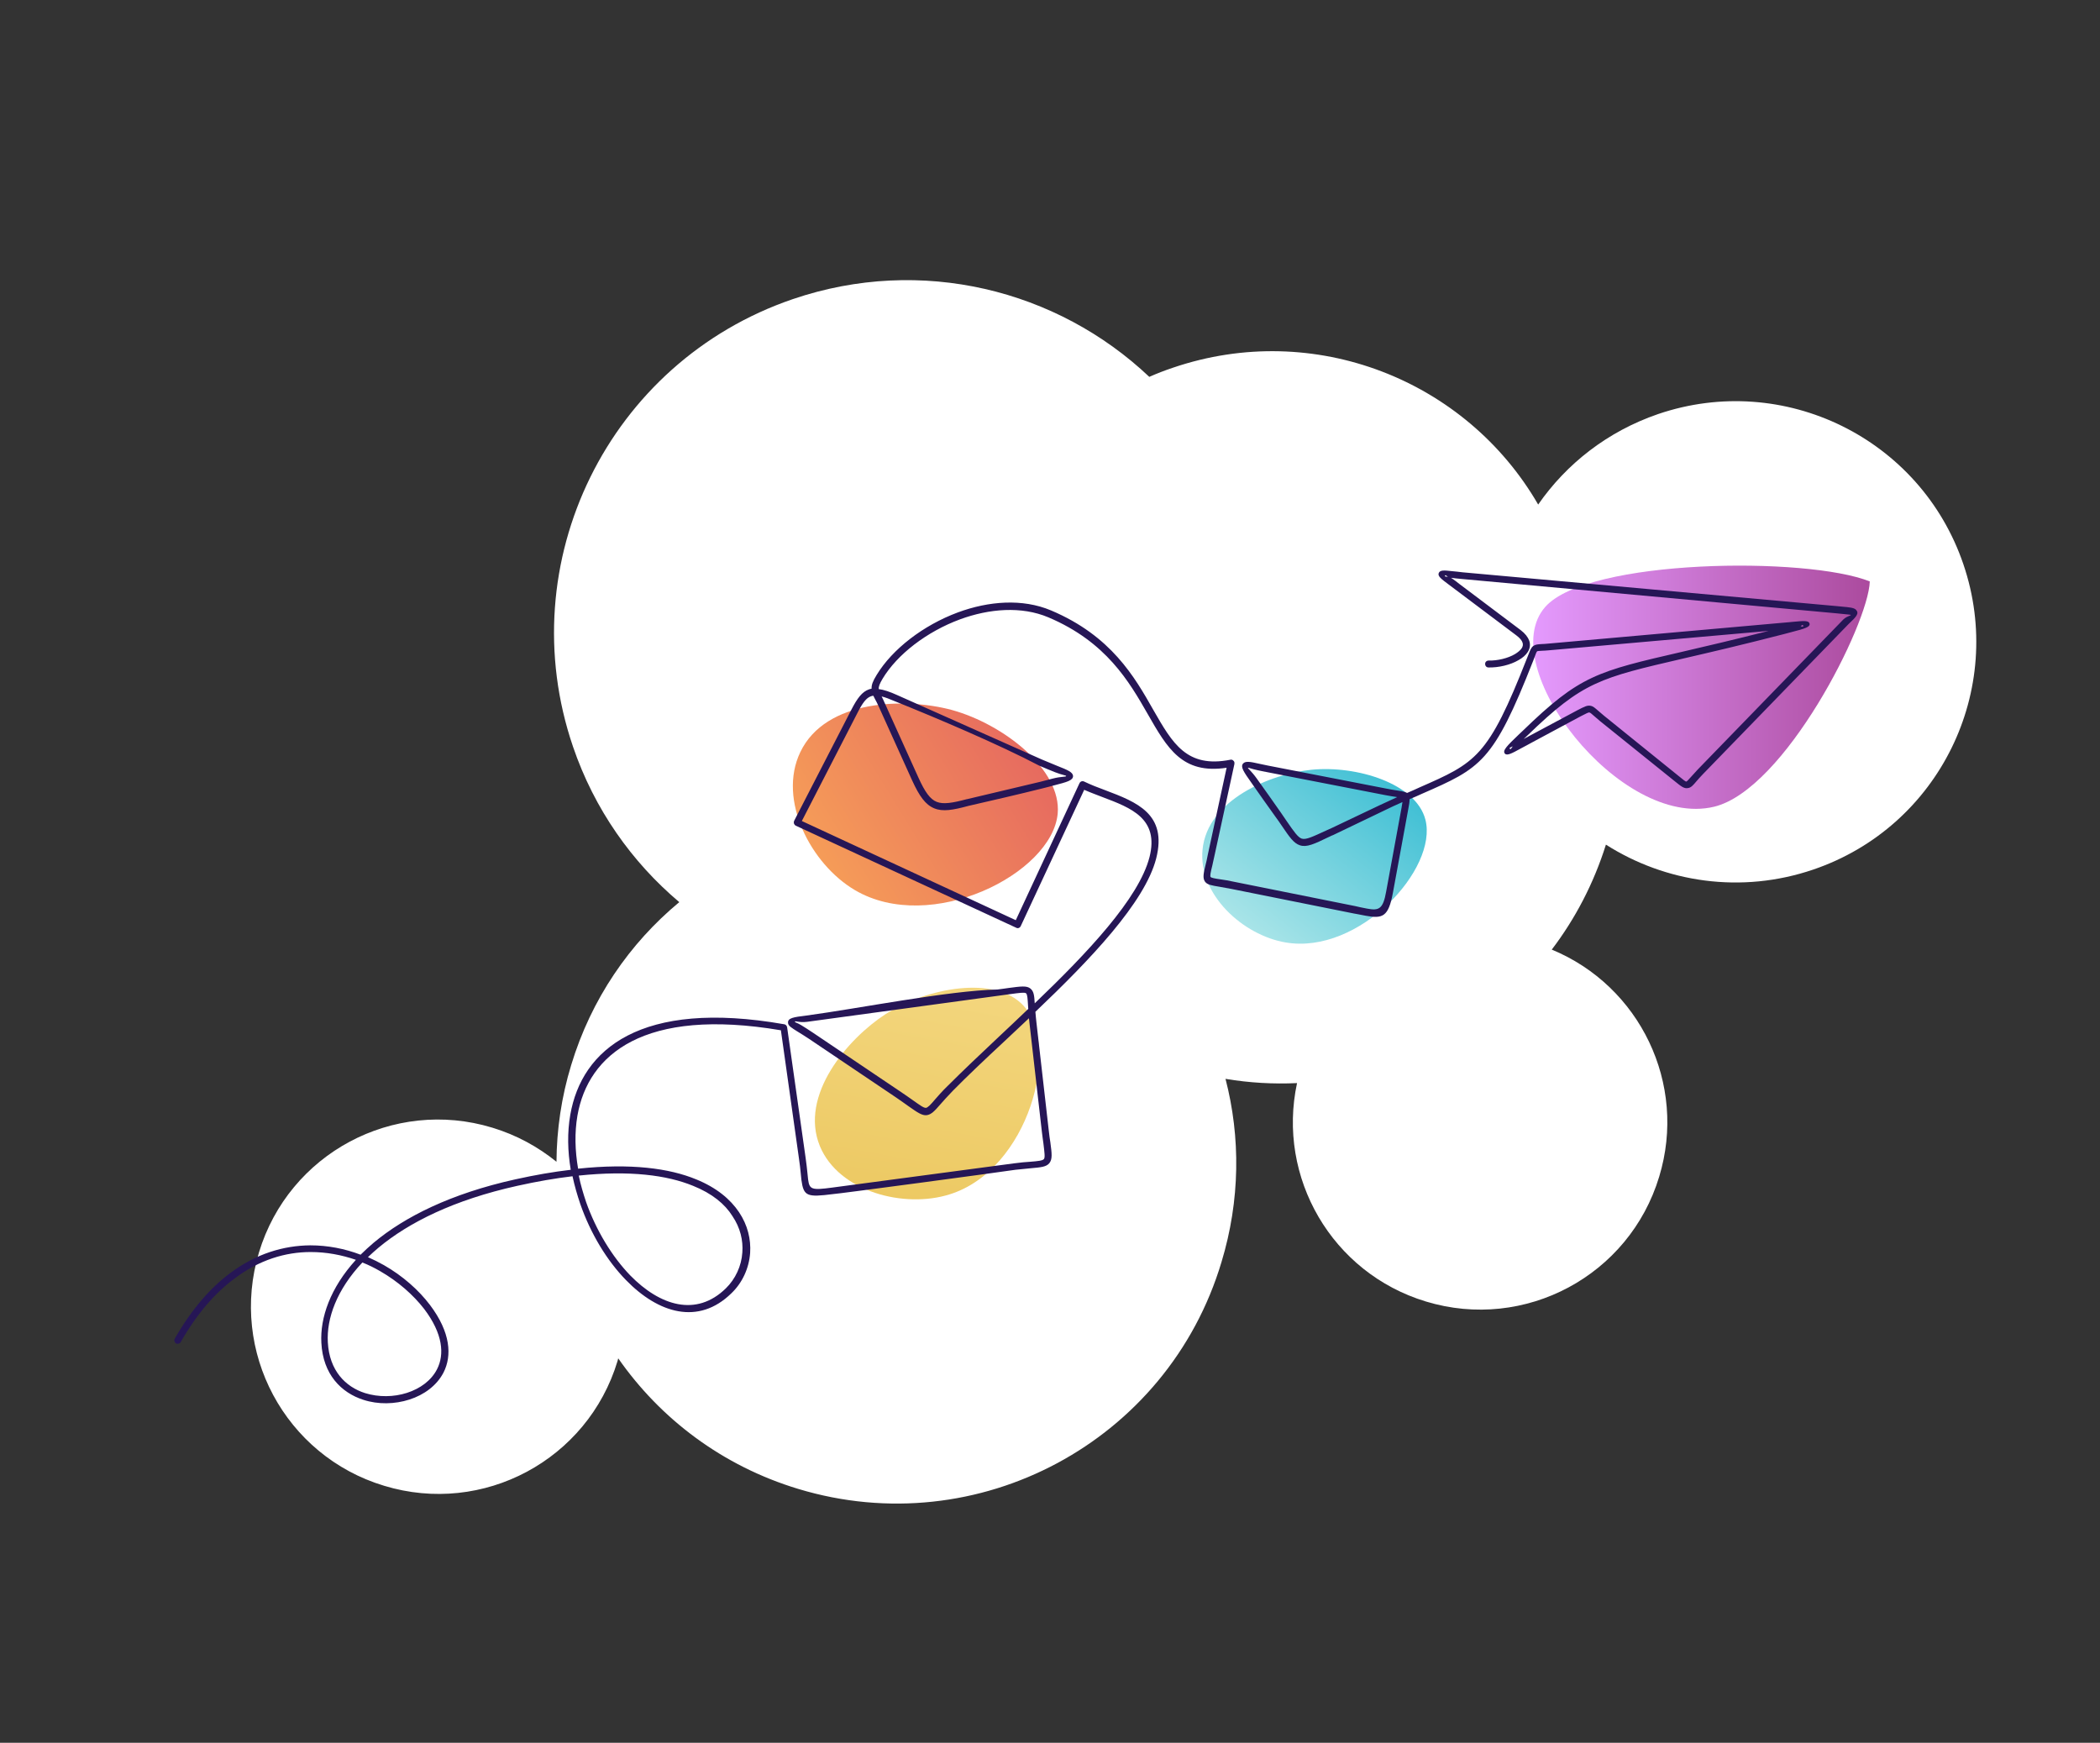 <?xml version="1.0" encoding="utf-8"?>
<!-- Generator: Adobe Illustrator 26.0.1, SVG Export Plug-In . SVG Version: 6.00 Build 0)  -->
<svg version="1.1" xmlns="http://www.w3.org/2000/svg" xmlns:xlink="http://www.w3.org/1999/xlink" x="0px" y="0px"
	 viewBox="0 0 942.3 782" style="enable-background:new 0 0 942.3 782;" xml:space="preserve">
<rect x="0" y="0" width="942.3" height="782" fill="#333333" stroke="none"/>
<style type="text/css">
	.st0{display:none;}
	.st1{display:inline;fill:#FFFFFF;}
	.st2{display:inline;}
	.st3{display:inline;fill:none;stroke:#ED3393;stroke-width:0.75;stroke-miterlimit:10;}
	.st4{display:inline;stroke:#ED3393;stroke-width:0.75;stroke-miterlimit:10;}
	.st5{display:inline;fill:none;stroke:#231F20;stroke-miterlimit:10;}
	.st6{fill:url(#SVGID_1_);}
	.st7{fill:url(#SVGID_00000059280743426333020470000003089617903220935068_);}
	.st8{fill:#FFFFFF;}
	.st9{opacity:0.75;fill:url(#SVGID_00000142176291649792470900000013317755926456392845_);}
	.st10{opacity:0.85;fill:url(#SVGID_00000037670853948813154100000016540374913696953484_);}
	.st11{opacity:0.15;fill:url(#SVGID_00000000945732409187363270000003150699646047146122_);}
	.st12{opacity:0.15;fill:url(#SVGID_00000072985049017478265700000002654752111802674584_);}
	.st13{opacity:0.75;fill:#FFFFFF;}
	.st14{opacity:0.75;fill:url(#SVGID_00000011010757712360862880000014970727939861289638_);}
	.st15{opacity:0.75;fill:url(#SVGID_00000011028230711385910240000011388369200869567400_);}
	.st16{opacity:0.75;fill:url(#SVGID_00000061434024037023788020000014039400945604234883_);}
	.st17{opacity:0.75;fill:url(#SVGID_00000069370504353904620960000011172226457830927804_);}
	.st18{fill-rule:evenodd;clip-rule:evenodd;fill:#261656;}
	.st19{fill:url(#SVGID_00000075842248793708364020000006439970889376395937_);}
	.st20{opacity:0.62;fill:url(#SVGID_00000008122887763258427000000002237758387056671875_);}
	.st21{opacity:0.75;fill:url(#SVGID_00000137828005060489889160000004179683258023358636_);}
	.st22{fill:#261656;stroke:#261656;stroke-width:0.5;stroke-miterlimit:10;}
	.st23{opacity:0.15;fill:url(#SVGID_00000101096186138306767510000003563437148702846632_);}
	.st24{fill:#261656;}
	.st25{fill:none;stroke:#261656;stroke-width:2;stroke-linecap:round;stroke-miterlimit:10;}
	.st26{opacity:0.66;fill:url(#SVGID_00000091726569476828814560000011772951523535915904_);}
	.st27{opacity:0.66;fill:url(#SVGID_00000086684865476807177890000018251721859783482766_);}
	.st28{opacity:0.75;fill:url(#SVGID_00000076576254217156591620000002715222942157111940_);}
	.st29{opacity:0.75;fill:url(#SVGID_00000096753123718419467660000000813427805021029302_);}
	.st30{fill:url(#SVGID_00000003084302371590001020000017691112171179461045_);}
	.st31{opacity:0.75;fill:url(#SVGID_00000032638598970606809950000005739301568552962188_);}
	.st32{opacity:0.85;fill:url(#SVGID_00000117676041173986845540000001103678415656012462_);}
	.st33{fill:url(#SVGID_00000036938203961182794340000016322360697381049263_);}
	.st34{opacity:0.85;}
	.st35{opacity:0.75;fill:url(#SVGID_00000132803861752079721880000013681196417170811561_);}
	.st36{opacity:0.75;fill:url(#SVGID_00000003066561971555677480000016441431878517048746_);}
	.st37{opacity:0.75;fill:url(#SVGID_00000011007284931001518040000001105286627252393661_);}
	.st38{opacity:0.75;fill:url(#SVGID_00000175314922658762515620000001783268652780735420_);}
	.st39{opacity:0.75;fill:url(#SVGID_00000003098896975693681600000006972633303989556385_);}
	
		.st40{clip-path:url(#SVGID_00000130628350177894373420000013829536835465750414_);fill:url(#SVGID_00000012442699592449484500000000528356760167230886_);}
	
		.st41{clip-path:url(#SVGID_00000072241066618619359620000017144641147589823880_);fill:url(#SVGID_00000088133257898508848110000001892862267596507053_);}
	
		.st42{clip-path:url(#SVGID_00000023282306015512823030000006456698846547313046_);fill:url(#SVGID_00000032608302211620701050000000421497480036133001_);}
	
		.st43{clip-path:url(#SVGID_00000138561406103260380080000017566910426280580737_);fill:url(#SVGID_00000132803021544425342180000011599538671578722956_);}
	
		.st44{clip-path:url(#SVGID_00000133505437296610149520000005697292450705374883_);fill:url(#SVGID_00000098218192250887240700000013779742724744077227_);}
	
		.st45{clip-path:url(#SVGID_00000108283354202208905090000016103681576735092617_);fill:url(#SVGID_00000054975412549756860140000005108960647073203632_);}
	.st46{clip-path:url(#SVGID_00000056410859871530668300000015303397456976611262_);fill:#00948F;}
	.st47{clip-path:url(#SVGID_00000174588083881826999420000010426703846570845323_);fill:#015ACA;}
	.st48{clip-path:url(#SVGID_00000076578635517110187260000000569431673625835436_);fill:#CADAEE;}
	.st49{clip-path:url(#SVGID_00000061450803435100419980000009611805548401837463_);fill:#8F0E7D;}
	.st50{clip-path:url(#SVGID_00000079447940771118182390000005743236486675693203_);fill:#E6B72F;}
	.st51{clip-path:url(#SVGID_00000060719401332678096000000000024057606141719170_);fill:#00AAC6;}
	.st52{clip-path:url(#SVGID_00000110452454171253785120000012439270545534556848_);fill:#DE392A;}
	.st53{clip-path:url(#SVGID_00000122716657180421885100000009497409043997682867_);fill:#261656;}
	.st54{opacity:0.85;fill:url(#SVGID_00000167395249970470614620000006869985136095068559_);}
	.st55{opacity:0.75;fill:url(#SVGID_00000166671129423786651820000005646251415059664016_);}
	.st56{opacity:0.66;fill:url(#SVGID_00000083770302757673169340000014965470655802182564_);}
	.st57{opacity:0.75;fill:url(#SVGID_00000000916440472788571690000018151510364005967262_);}
	.st58{opacity:0.75;fill:url(#SVGID_00000115505384955240271590000000334306689673120675_);}
	.st59{opacity:0.75;fill:url(#SVGID_00000070119882929193653470000015996194851120997033_);}
	.st60{opacity:0.75;fill:url(#SVGID_00000035516046349451530110000002545183724717003963_);}
	.st61{fill:none;stroke:#231F20;stroke-width:1.495;stroke-miterlimit:10;}
	.st62{fill:none;stroke:#261656;stroke-width:2.25;stroke-linecap:round;stroke-miterlimit:10;}
	.st63{fill:#261656;stroke:#261656;stroke-width:0.75;stroke-miterlimit:10;}
	.st64{opacity:0.85;fill:url(#SVGID_00000028312113909765032090000005235818341142217619_);}
	.st65{opacity:0.75;fill:url(#SVGID_00000047782772879411899360000016928294050674622099_);}
	.st66{opacity:0.75;fill:url(#SVGID_00000147931554230706906350000016234557589423615874_);}
	.st67{opacity:0.75;fill:url(#SVGID_00000053546584122122382040000017493305731108781206_);}
	.st68{opacity:0.75;fill:url(#SVGID_00000150087845234284618690000009489951709227040955_);}
	.st69{fill:none;stroke:#261656;stroke-width:2.25;stroke-miterlimit:10;}
	.st70{opacity:0.85;fill:url(#SVGID_00000139974120096300339980000005818689570564574115_);}
	.st71{opacity:0.75;fill:url(#SVGID_00000071540301243867548140000014890595229431429266_);}
	.st72{opacity:0.75;fill:url(#SVGID_00000150086145435433966280000010369137138706821038_);}
	.st73{opacity:0.75;fill:url(#SVGID_00000175281095884443999030000010667466638039614899_);}
	.st74{opacity:0.75;fill:url(#SVGID_00000138553762538396407580000008885588330561545360_);}
	.st75{opacity:0.85;fill:url(#SVGID_00000069372404208073677770000004645357267256077712_);}
	.st76{opacity:0.75;fill:url(#SVGID_00000029748855375187017070000008238429317393093308_);}
	.st77{opacity:0.75;fill:url(#SVGID_00000092433521873905004820000004891338950872962953_);}
	.st78{opacity:0.75;fill:url(#SVGID_00000045605409082386030360000001459039814322581406_);}
	.st79{opacity:0.75;fill:url(#SVGID_00000012459125591616858890000000971460796339819429_);}
	.st80{opacity:0.85;fill:url(#SVGID_00000047021672687270766450000003874629561803193530_);}
	.st81{opacity:0.75;fill:url(#SVGID_00000123436870714276304870000006751804400425708703_);}
	.st82{opacity:0.75;fill:url(#SVGID_00000016065562683064840340000013088411999497620636_);}
	.st83{opacity:0.75;fill:url(#SVGID_00000021118550017719170070000004488568956443657366_);}
	.st84{opacity:0.75;fill:url(#SVGID_00000017491321608326863380000001033940818019644300_);}
	.st85{opacity:0.75;fill:url(#SVGID_00000163065368047852087290000011896436410700041641_);}
	.st86{opacity:0.75;fill:url(#SVGID_00000116223499808647645640000007595927545429985692_);}
	.st87{opacity:0.75;fill:url(#SVGID_00000058563476632070555010000012564945974331852473_);}
	.st88{opacity:0.66;fill:url(#SVGID_00000155132931939642903590000015163356624717452173_);}
</style>
<g id="_x2014_ÎÓÈ_x5F_2" class="st0">
</g>
<g id="_x2014_ÎÓÈ_x5F_2_copy" class="st0">
</g>
<g id="Layer_6">
	<path class="st8" d="M116.2,562c13.4-44.4,60.3-69.5,104.7-56c10.9,3.3,20.5,8.6,28.8,15.3c0.1-14.4,2.2-29,6.6-43.4
		c9-29.7,26.2-54.6,48.5-73.1c-21.2-17.9-38.1-41.6-47.7-69.8c-28.2-82.7,16-172.6,98.7-200.8c57.6-19.6,118.6-4.2,159.9,34.9
		c3.4-1.5,7-2.9,10.6-4.1c63.4-21.6,131.6,5.5,163.9,61.4c12.7-18.3,31.1-32.8,53.8-40.6c56.4-19.2,117.8,10.9,137,67.4
		c19.2,56.4-10.9,117.8-67.4,137c-32.3,11-66.3,5.8-93-11.2c-5.5,17.5-13.8,33.3-24.3,47.1c39.5,16.3,60.9,60.2,48.2,101.9
		c-13.4,44.4-60.3,69.5-104.7,56c-42.2-12.8-66.9-55.7-57.8-98c-10.6,0.5-21.3-0.1-32.1-1.9c6.8,26.2,6.6,54.5-1.8,82.2
		C524,646.9,438.8,692.5,358.2,668.1c-34.1-10.3-61.9-31.5-80.8-58.6c-0.1,0.4-0.2,0.8-0.3,1.2c-13.4,44.4-60.3,69.5-104.7,56
		C127.9,653.3,102.8,606.4,116.2,562z"/>
	<g>
		<path class="st8" d="M839,260.9c-28.2-11.3-126.5-10.2-145.6,11.4c-23.3,26.3,33.5,99.8,75.7,89.7
			C800.8,354.4,838.4,280.1,839,260.9z"/>
		<path class="st8" d="M367.9,514.3c8.5,20.5,37.9,28.1,58.3,21.6c35.3-11.1,50.2-66.1,33-84.7c-12.6-13.6-43.1-8.2-61.9,3.9
			C380.5,466,358.5,491.4,367.9,514.3z"/>
		<path class="st13" d="M359.1,337.5c-10.3,21.5,4.8,50.3,24.5,61.9c34.1,20.1,88.5-7.4,91-34.3c1.8-19.8-24.3-40.1-47.4-46.5
			C406.5,313,370.5,313.6,359.1,337.5z"/>
		<path class="st8" d="M539.6,381.2c-2,20.2,18.2,38.5,37.3,41.7c33,5.6,68.4-33,62.7-55.1c-4.2-16.3-30.9-24.4-51.1-22.4
			C570.3,347.2,541.8,358.8,539.6,381.2z"/>
	</g>
	<g>
		<linearGradient id="SVGID_1_" gradientUnits="userSpaceOnUse" x1="687.928" y1="308.425" x2="838.981" y2="308.425">
			<stop  offset="0" style="stop-color:#DB78FD"/>
			<stop  offset="1" style="stop-color:#8F0E7D"/>
		</linearGradient>
		<path style="opacity:0.75;fill:url(#SVGID_1_);" d="M839,260.9c-28.2-11.3-126.5-10.2-145.6,11.4c-23.3,26.3,33.5,99.8,75.7,89.7
			C800.8,354.4,838.4,280.1,839,260.9z"/>
		
			<linearGradient id="SVGID_00000066481332948350618500000003191431145331077511_" gradientUnits="userSpaceOnUse" x1="573.212" y1="-639.789" x2="672.941" y2="-639.789" gradientTransform="matrix(0.181 -0.984 0.984 0.181 932.807 1217.747)">
			<stop  offset="0" style="stop-color:#E6B72F"/>
			<stop  offset="0.996" style="stop-color:#EFC852"/>
		</linearGradient>
		<path style="opacity:0.75;fill:url(#SVGID_00000066481332948350618500000003191431145331077511_);" d="M367.9,514.3
			c8.5,20.5,37.9,28.1,58.3,21.6c35.3-11.1,50.2-66.1,33-84.7c-12.6-13.6-43.1-8.2-61.9,3.9C380.5,466,358.5,491.4,367.9,514.3z"/>
		
			<linearGradient id="SVGID_00000058573419318464245900000013986529583501852554_" gradientUnits="userSpaceOnUse" x1="87.108" y1="-967.901" x2="193.832" y2="-967.901" gradientTransform="matrix(0.852 -0.523 0.523 0.852 799.889 1256.428)">
			<stop  offset="0" style="stop-color:#F27B20"/>
			<stop  offset="0.993" style="stop-color:#DE392A"/>
			<stop  offset="1" style="stop-color:#DE392A"/>
		</linearGradient>
		<path style="opacity:0.75;fill:url(#SVGID_00000058573419318464245900000013986529583501852554_);" d="M359.1,337.5
			c-10.3,21.5,4.8,50.3,24.5,61.9c34.1,20.1,88.5-7.4,91-34.3c1.8-19.8-24.3-40.1-47.4-46.5C406.5,313,370.5,313.6,359.1,337.5z"/>
		
			<linearGradient id="SVGID_00000183240976682726728430000001708076915586898346_" gradientUnits="userSpaceOnUse" x1="370.22" y1="307.504" x2="437.995" y2="307.504" gradientTransform="matrix(0.834 -1.066 1.041 0.814 -68.326 561.304)">
			<stop  offset="0" style="stop-color:#8BDBE0"/>
			<stop  offset="1" style="stop-color:#00AAC6"/>
		</linearGradient>
		<path style="opacity:0.75;fill:url(#SVGID_00000183240976682726728430000001708076915586898346_);" d="M539.6,381.2
			c-2,20.2,18.2,38.5,37.3,41.7c33,5.6,68.4-33,62.7-55.1c-4.2-16.3-30.9-24.4-51.1-22.4C570.3,347.2,541.8,358.8,539.6,381.2z"/>
	</g>
	<path class="st18" d="M81.1,602.2c-0.4,0.7-1.4,1-2.1,0.6c-0.7-0.4-1-1.4-0.6-2.1c7.5-13.1,15.9-22.7,24.7-29.3
		c11.8-8.9,24.2-12.5,36.1-12.6c7.9,0,15.5,1.5,22.6,4.2c1.8-1.8,3.8-3.6,5.9-5.4c13.9-11.6,34.6-22,63.5-28.4
		c9-2,17.2-3.4,24.9-4.3c-1.4-8.3-1.6-16.7-0.2-24.7c5.1-29.3,31.5-51.9,96-40.6c0.7,0.1,1.2,0.7,1.3,1.4l8.3,58.6
		c0.4,2.7,0.6,4.9,0.8,6.7c0.1,1.1,0.2,2.2,0.3,2.9c0.6,4.6,1.7,4.9,10.7,3.7l81.8-10.9c3-0.4,5.3-0.6,7.1-0.7
		c3.7-0.3,5.6-0.5,6.2-1.2c0.6-0.7,0.3-2.8-0.2-7c-0.2-1.6-0.5-3.4-0.7-5.3l-5.5-48.2c-0.1-1-0.2-1.9-0.3-2.7
		c-3.9,3.7-7.8,7.3-11.6,10.9c-8.4,7.8-16.2,15.2-22.6,21.7c-2.4,2.5-4.2,4.5-5.6,6.1c-2.6,3-4,4.5-6.1,4.8c-2.1,0.2-4.1-1.2-8.1-4
		c-1.5-1.1-3.4-2.4-5.7-4l-38.9-26.2c-2.1-1.4-3.9-2.5-5.2-3.3c-2.7-1.7-4.3-2.6-4.3-4c-0.1-2.1,2.4-2.5,8.2-3.2
		c23.7-3.2,63.8-11.2,85.8-11.7c1.8-0.2,3.6-0.5,5.1-0.7c5.4-0.7,8-1.1,9.7,0.3l0.1,0.1c1.4,1.2,1.6,3.1,1.8,6.5
		c23.6-22.6,46.7-47,51.5-65.6c4.4-17.3-8.3-22.1-21-26.9c-2.8-1.1-5.6-2.1-8.3-3.3L458,415.6c-0.4,0.8-1.3,1.1-2,0.7l-98.9-45.8
		c-0.8-0.4-1.1-1.3-0.8-2l0-0.1l0,0l25.8-50.1c2.6-5,4.7-7.9,7.9-9c0.3-0.1,0.7-0.2,1.1-0.3c-0.1-1.6,0.5-3.3,2.3-6.2
		c7-11.5,20.8-22.2,36.4-28c13.8-5.1,29-6.3,41.8-0.9c27,11.4,37.5,29.8,46,44.8c8.5,14.8,14.9,26.1,34.5,22.2
		c0.8-0.2,1.6,0.4,1.8,1.2c0,0.2,0,0.5,0,0.7l-9,41.4c-0.3,1.6-0.7,2.9-0.9,4.1c-0.8,3.2-1.1,4.7-0.8,5.2c0.3,0.4,1.8,0.7,4.6,1.1
		c1.5,0.2,3.3,0.5,5.6,1l54.8,11l2.2,0.5c1.1,0.2,2.1,0.4,3,0.6c5.3,1,7.2,0.3,8.6-7.7l6.9-37.6c0.2-1.1,0.3-1.9,0.4-2.5
		c-2.8,1.2-5.7,2.6-8.8,4.1L598,374.8l-0.1,0l-1.5,0.7c-6.8,3.3-10.1,4.8-13.1,3.8c-2.8-0.9-4.7-3.7-8.3-9c-0.7-1.1-1.6-2.3-2.6-3.7
		c-3.7-5.1-7.3-10.3-10.9-15.4c-3.4-4.8-5-7.1-3.7-8.6c1.1-1.2,3.2-0.8,7.2,0.1c1.1,0.2,2.3,0.5,3.8,0.8l53.5,10.4
		c1.9,0.4,3.4,0.6,4.6,0.8c0.7,0.1,1.4,0.2,1.9,0.3c1.1,0.2,2,0.5,2.6,0.8c1.9-0.8,3.7-1.6,5.4-2.4c25.5-11.2,30.9-13.5,48.4-58.1
		l0,0c0.3-0.8,0.5-1.2,0.6-1.5c0.9-2.3,1.3-3.3,2.3-4c0.9-0.6,1.9-0.7,3.7-0.8c0.8,0,1.7-0.1,2.9-0.2l104.6-9.3
		c2.7-0.2,4.3-0.4,5.5-0.5c4.3-0.4,6.6-0.6,7.1,0.6c0.7,1.8-2.2,2.5-8.3,4.1l-3,0.8c-18.6,4.8-33.2,8.2-44.9,10.9
		c-37.9,8.8-45.3,10.4-70.4,34.7l-1.6,1.5l2.4-1.3l21.7-11.6c3.1-1.6,4.4-2.3,5.9-2c1.2,0.2,2,1,3.4,2.2l0,0
		c0.7,0.6,1.6,1.4,2.7,2.3l33.3,26.9c2.3,1.9,3.3,2.7,3.6,2.6c0.3-0.1,0.9-0.8,2-2c0.8-0.9,1.8-2,3.1-3.4l65.4-67.4
		c1.9-1.7,3.6-1.6,3.2-2c-0.1-0.1-1.6-0.2-4.4-0.5l-2-0.2L656,259.8c-2-0.2-3.4-0.3-4.6-0.5l-0.3,0c0.2,0.1,0.3,0.2,0.5,0.3
		c1,0.7,2.1,1.5,3.2,2.4l27.5,20.7c2.1,1.6,3.3,3.2,3.9,4.8c0.6,1.8,0.3,3.6-0.7,5.1c-0.9,1.4-2.3,2.6-4.1,3.6
		c-3.7,2.2-9,3.4-13.5,3.3c-0.9,0-1.5-0.7-1.5-1.6c0-0.9,0.7-1.5,1.6-1.5c3.9,0.1,8.6-1,11.8-2.9c1.3-0.8,2.4-1.7,3-2.6
		c0.5-0.8,0.7-1.6,0.4-2.5c-0.3-1-1.2-2.1-2.8-3.3L653,264.5c-1.3-1-2.3-1.7-3.2-2.4c-3.2-2.4-4.8-3.6-4.2-5
		c0.6-1.4,2.5-1.2,6.1-0.8c1.3,0.1,2.9,0.3,4.6,0.5L824.5,272l2,0.2c3.5,0.3,5.4,0.5,6.3,1.4c1.6,1.7,0.1,3.2-3.3,6.4l-65.3,67.3
		c-1.3,1.3-2.2,2.4-3,3.3c-1.5,1.8-2.4,2.8-3.7,3c-1.8,0.4-3.1-0.7-6.2-3.2L718,323.6c-1.2-1-2.1-1.8-2.8-2.4c-1-0.9-1.6-1.4-2-1.5
		c-0.5-0.1-1.5,0.5-3.9,1.7L687.7,333c-1.7,0.9-3.6,2-5.2,2.8c-4,2.2-6.2,3.4-7.2,2.4c-1.3-1.4,1-3.6,6.2-8.6l1.8-1.7
		c25.7-24.9,33.2-26.6,71.8-35.5c10.3-2.4,22.8-5.3,38.5-9.3l-98.6,8.7c-1.3,0.1-2.3,0.2-3.1,0.2c-1.3,0.1-1.9,0.1-2.1,0.2
		c-0.3,0.2-0.6,0.9-1.2,2.6l-0.6,1.6c-18,45.8-23.5,48.2-50,59.8c-1.7,0.8-3.6,1.6-5.5,2.4c0,1.1-0.2,2.6-0.6,4.5l-6.9,37.6
		c-2,10.7-4.6,11.6-12.2,10.2c-0.9-0.2-1.9-0.4-3.1-0.6c-0.7-0.1-1.4-0.3-2.2-0.4l-54.8-11c-2.1-0.4-4-0.7-5.5-1
		c-3.6-0.6-5.5-0.9-6.5-2.3c-1.1-1.6-0.7-3.6,0.3-7.7c0.3-1.1,0.6-2.5,0.9-4.1l8.5-39.3c-19.9,3-26.6-8.7-35.4-24.1
		c-8.3-14.5-18.6-32.4-44.6-43.4c-12.1-5.1-26.5-3.9-39.6,0.9c-14.9,5.5-28.2,15.7-34.8,26.7c-1.3,2.2-1.8,3.5-1.7,4.6
		c2.3,0.3,5,1.2,8.3,2.7l64.9,28.9c2.8,1.2,5.1,2.1,7,2.9c4.6,1.8,6.9,2.8,7,4.5c0,2-2.7,2.7-8.5,4.2c-1.5,0.4-3.3,0.9-5.4,1.4
		c-10.8,2.7-22.1,5.3-33,7.8c-7,1.9-11.6,2.7-15.4,1.1c-3.9-1.6-6.6-5.3-9.9-12.5l-15.1-33.4c-0.5-1.2-1.1-2.2-1.5-3
		c-0.3-0.6-0.6-1.1-0.8-1.6c-0.4,0-0.7,0.1-1,0.2c-2.2,0.7-3.9,3.1-6.1,7.4l-25,48.6l96,44.5l28.6-61.5c0.4-0.8,1.3-1.1,2.1-0.7
		c2.9,1.4,6.2,2.7,9.5,3.9c14,5.3,27.9,10.6,22.8,30.6c-5.1,19.8-29.7,45.5-54.2,68.8c0.1,1.5,0.3,3.2,0.5,5.1l5.5,48.2
		c0.2,2.2,0.5,3.8,0.7,5.2c0.7,5.2,1,7.7-0.5,9.5c-1.4,1.6-3.7,1.8-8.2,2.2c-2,0.2-4.3,0.4-7,0.7c-7.1,1.1-81,11-81.8,10.9
		c-11.7,1.5-13.2,1-14.2-6.4c-0.1-1-0.2-1.9-0.3-3c-0.2-1.8-0.4-4.1-0.8-6.6l-8.1-57.5c-61.4-10.4-86.5,10.8-91.3,38.3
		c-1.3,7.6-1.1,15.7,0.3,23.8c23.6-2.5,40.9-0.2,53,4.8c9.1,3.7,15.3,8.9,19.2,14.7c3.9,5.8,5.4,12.2,5,18.3
		c-0.5,6.9-3.5,13.4-8.4,18.1c-14.8,14.5-32.8,9-47.3-5.9c-8.6-8.8-15.9-20.9-20.5-34.1c-1.4-4.1-2.6-8.3-3.5-12.5
		c-7.6,0.9-15.8,2.3-24.8,4.3c-28.4,6.3-48.6,16.4-62.2,27.7c-1.7,1.4-3.3,2.9-4.8,4.3c2.5,1.1,4.9,2.3,7.2,3.6
		c8.4,4.8,15.5,11.1,20.6,17.8c9.3,12.3,10,22.8,6.1,30.4c-3,5.8-8.7,10-15.3,12.1c-6.5,2.1-14,2.3-20.7,0.1
		c-9.9-3.2-18.1-11.4-18.8-25.6c-0.6-11.2,4-24.6,15.5-37.2c-6.4-2.2-13.2-3.5-20.3-3.5c-11.3,0-23.1,3.5-34.3,12
		C96.5,580.2,88.4,589.4,81.1,602.2L81.1,602.2z M170.6,570.4c-2.6-1.5-5.2-2.8-8-3.9c-11.5,12.2-16.1,25.1-15.5,35.8
		c0.7,12.7,7.9,20,16.7,22.8c6.1,1.9,12.9,1.8,18.8-0.1c5.9-1.9,10.9-5.5,13.5-10.6c3.4-6.6,2.7-15.9-5.8-27.1
		C185.4,581,178.6,575,170.6,570.4L170.6,570.4z M311,532.1c-11.7-4.8-28.4-7-51.3-4.6c0.8,4,2,8,3.3,11.9
		c4.5,12.7,11.6,24.4,19.8,32.9c13.3,13.6,29.6,18.8,42.9,5.8c4.3-4.2,7-10,7.4-16.1c0.4-5.4-0.9-11.1-4.5-16.4
		C325.3,540.3,319.5,535.5,311,532.1L311,532.1z M461.4,452.7l-0.1-1.4c-0.2-3.3-0.3-5.1-0.9-5.6l0,0c-0.7-0.5-2.8-0.2-7.3,0.4
		c-1.4,0.2-3,0.4-5.1,0.7l-85.8,11.7c-3.8,0.5-5.6-0.7-5.5,0c0,0.3,1,0.4,2.8,1.5c1.4,0.9,3.3,2,5.3,3.4l38.9,26.2
		c2.3,1.5,4.2,2.9,5.8,4c3.4,2.4,5,3.6,6,3.5c0.8-0.1,2-1.3,4.1-3.8c1.4-1.6,3.2-3.7,5.8-6.2c6.5-6.5,14.3-13.9,22.7-21.8
		C452.4,461.3,456.9,457,461.4,452.7L461.4,452.7z M401.4,314.6c-2.3-1-4.2-1.7-5.8-2.1c0.4,0.8,0.9,1.8,1.4,3l15.1,33.4
		c2.9,6.4,5.2,9.7,8.2,10.9c3,1.2,7.1,0.5,13.5-1.2l0.1,0l32.9-7.8c2-0.5,3.8-1,5.4-1.4c4.2-1.1,6.2-0.7,6.2-1.2
		c0-0.3-1.7-0.4-5-1.7c-1.9-0.8-4.3-1.7-7-2.9C448.1,334,420.8,322.4,401.4,314.6L401.4,314.6z M626.9,357.7l-0.4-0.1
		c-1.3-0.2-2.8-0.4-4.8-0.8l-53.5-10.4c-1.4-0.3-2.7-0.5-3.9-0.8c-2.8-0.6-4.1-1.2-4.3-1.1c-0.2,0.3,1.4,1.3,3.9,4.8
		c3.6,5.1,7.4,10.3,10.9,15.4c0.9,1.3,1.8,2.6,2.6,3.8c3.3,4.8,5,7.2,6.7,7.8c1.9,0.6,4.8-0.8,10.9-3.6l1.5-0.7l0.1,0l22.5-10.7
		C621.9,360,624.5,358.8,626.9,357.7L626.9,357.7z M809.1,280.7c-0.2-0.5-0.5-0.2-1.1,0.3C808.9,281.2,809.3,281.3,809.1,280.7
		L809.1,280.7z M678.8,334.9c-1.1,0.5-1.7,0.7-1.3,1.1C677.9,336.4,678.1,335.8,678.8,334.9L678.8,334.9z M649.7,258.8
		c-0.8-0.5-1.1-0.9-1.3-0.5C648.2,258.8,648.8,258.7,649.7,258.8z"/>
</g>
<g id="Layer_5">
</g>
<g id="_x2014_ÎÓÈ_x5F_2_copy_2">
</g>
<g id="Layer_3" class="st0">
</g>
</svg>
